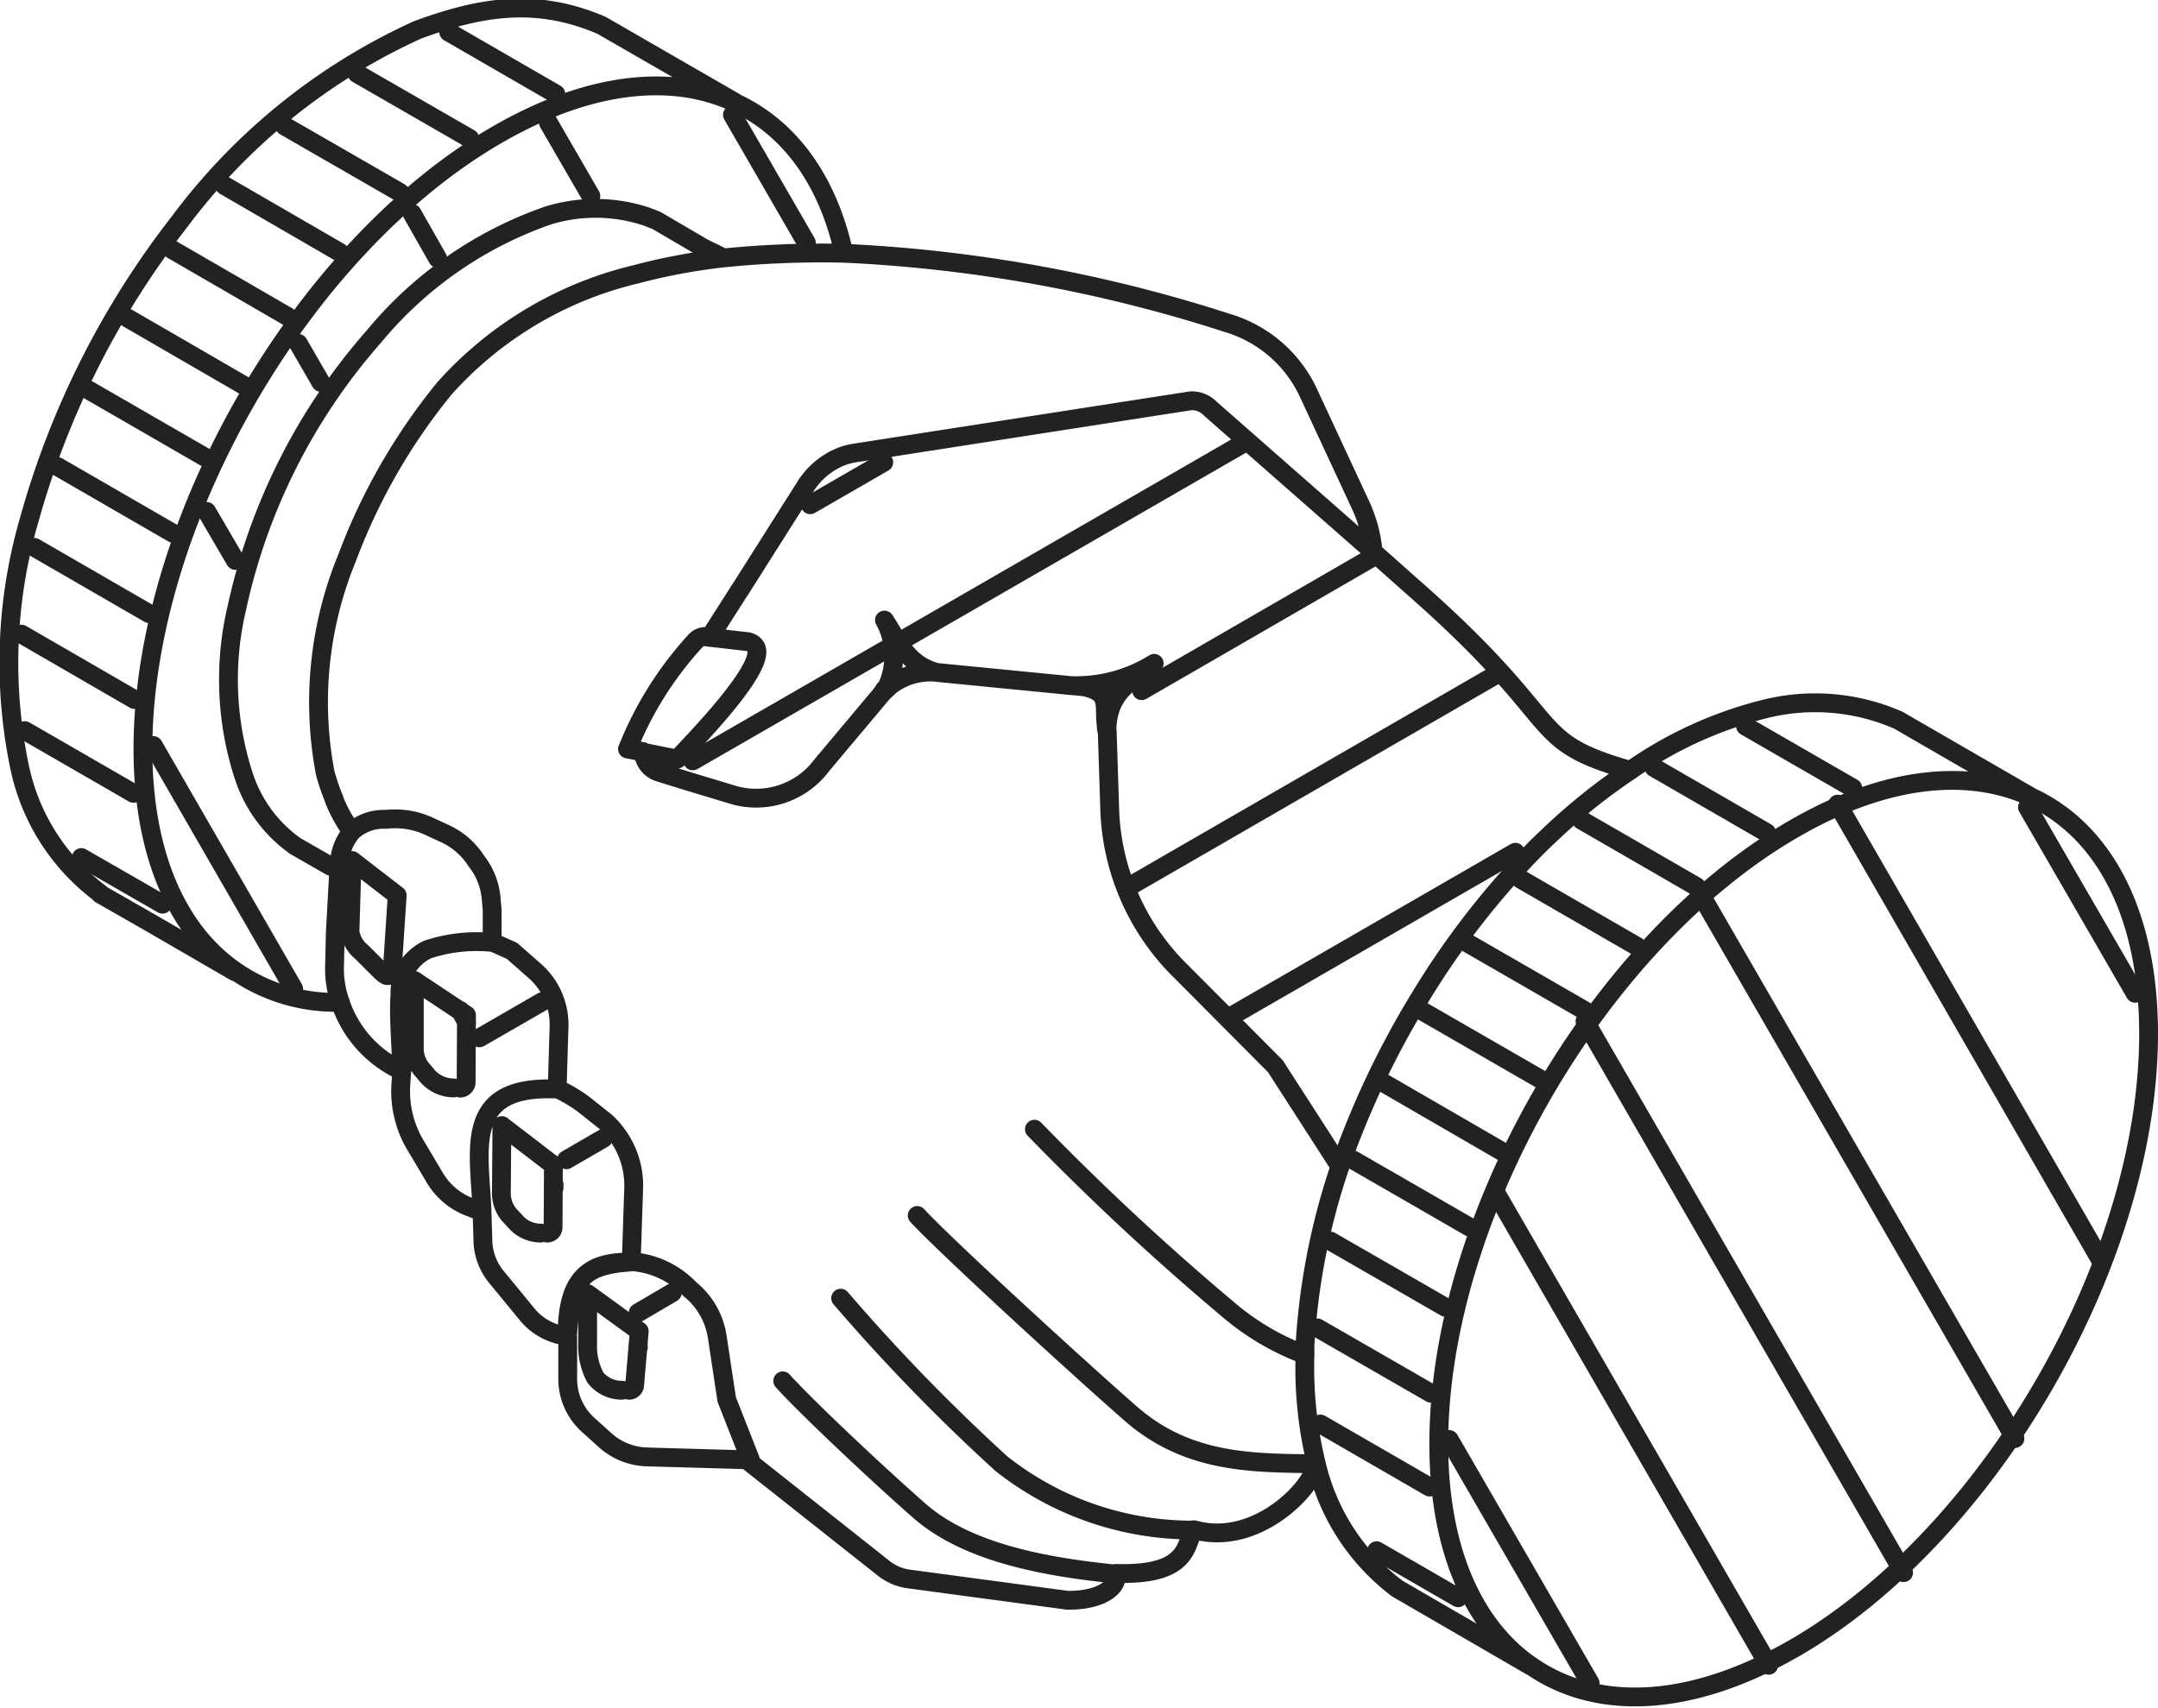 <svg xmlns="http://www.w3.org/2000/svg" width="91.722" height="72.609" viewBox="0 0 91.722 72.609">
  <g id="dot-compliance" transform="translate(-3994.376 -2880.775)">
    <path id="Path_4058" data-name="Path 4058" d="M4032.111,2909.9a3.172,3.172,0,0,0-.142-2.766c.519.767.915,1.872,2.187,2.217a2.83,2.83,0,0,0-1.917.549c-.053.044-.1.1-.181.157l-.015.023a2.242,2.242,0,0,1-.181.165v0a.626.626,0,0,0,.106-.151v-.007l.021-.008a1.043,1.043,0,0,0,.121-.18Zm11.323-.925c-.924.8-1.962,1.1-2.014,2.855a.675.675,0,0,1-.024-.218c-.12-.85.2-1.368-.87-1.624a1.461,1.461,0,0,0-.181-.03,3.29,3.29,0,0,1-.354-.037,6.26,6.26,0,0,0,3.442-.948Zm27.191,41.874c8.325-4.809,15.073-16.5,15.073-26.125,0-5.1-1.895-8.6-4.93-10.038l-.015-.008c-2.682-1.262-6.237-.924-10.129,1.329-8.339,4.81-15.095,16.516-15.095,26.14,0,4.351,1.375,7.521,3.659,9.257.076.06.166.12.255.18,2.75,1.924,6.732,1.825,11.18-.736Zm-71.987-32.092a8.992,8.992,0,0,1-3.425-5.356,21.787,21.787,0,0,1,.428-10.61A36.487,36.487,0,0,1,4002,2890.21a26.1,26.1,0,0,1,10.113-8.16c2.75-1.014,5.087-1.375,7.837-.195m0,0,5.665,3.267v.015m-16.771,38.245a7.473,7.473,0,0,1-4.485-1.338c-2.427-1.683-3.907-4.928-3.907-9.43,0-9.609,6.747-21.331,15.087-26.131,3.877-2.232,7.4-2.593,10.076-1.346,2.269,1.038,3.93,3.239,4.627,6.4m-21.811,26.064-1.495-.856m0,0a5.882,5.882,0,0,1-2.164-2.878,13.224,13.224,0,0,1-.324-7.272,25.674,25.674,0,0,1,5.823-11.518,16.721,16.721,0,0,1,7.416-5.147,6.882,6.882,0,0,1,4.193.06m0,0,.4.157,2.014,1.181m0,0c.285.142.572.262.819.413m-3.374,21c-.015.022-.015.037-.03.052m-.2,25.26v-.022m-3.584-6.762v-.15m30.648-5.034,2.749,4.268m0,0c0,.014-.015.052-.015.075a28.979,28.979,0,0,0-1.465,7.521m0,0v.4m0,0a17.26,17.26,0,0,0,.459,4.561m0,0-.016.016v.052m0,0c.09.789-2.375,3.607-5.162,2.826-.39.585-.143,1.961-3.32,1.856m0,0v.015m0,0c.127.586-.662,1.142-2.06,1.127m0,0-6.657-.894m0,0a2.218,2.218,0,0,1-1.217-.518m0,0-5.786-4.577m.181,0-1-2.546-.4-2.646m0,0a3.217,3.217,0,0,0-1.158-2.036,3.781,3.781,0,0,0-2.5-1.179m0,0,.105-3.163m0,0a3.677,3.677,0,0,0-1.216-2.8m0,0-.91-.721m0,0a6.449,6.449,0,0,0-1.127-.669m0,0,.076-2.54m0,0a3.054,3.054,0,0,0-1.089-2.517m0,0-.909-.8-.842-.376v-1.375l-.038-.413m0,0a2.984,2.984,0,0,0-.638-1.661,3.149,3.149,0,0,0-1.375-1.179m0,0-.7-.324m0,0a3.472,3.472,0,0,0-1.772-.262,2,2,0,0,0-1.443.519,6.1,6.1,0,0,1-.751-1.36v-.023a9.213,9.213,0,0,1-.375-1.089,16.118,16.118,0,0,1,.931-9.175,25.469,25.469,0,0,1,4.14-7.2,15.838,15.838,0,0,1,8.146-4.846,25.434,25.434,0,0,1,3.7-.691,41.365,41.365,0,0,1,5.131-.2,62.061,62.061,0,0,1,16.306,2.967,5.527,5.527,0,0,1,3.463,3.035m0,0,2.2,4.734m0,0a5.968,5.968,0,0,1,.519,1.947m0,0-6.914-6.072m0,0a1.089,1.089,0,0,0-.841-.339m0,0-14.359,2.232m0,0a2.774,2.774,0,0,0-.556.165,3.223,3.223,0,0,0-1.5,1.315m0,0-2.75,4.342-.015.016-1.254,1.969m-.158-.022a.59.59,0,0,0-.481.217,15.027,15.027,0,0,0-2.855,4.553m0,0,.661.128m0,0c-.022.016-.022.038,0,.068a.428.428,0,0,0,.053.2.955.955,0,0,0,.624.609m0,0,1.209.375,2.021.609m0,0a3.481,3.481,0,0,0,3.682-1.284m0,0,2.7-3.217m2.165-.729h.014l5.823.572m1.428,1.908.105,3.253m0,0a10.092,10.092,0,0,0,3.035,6.98m0,0,4,4.02m-34.367-1.856-.264-.5m38.794-19.505,1.749,1.555m0,0c6.627,5.823,4.659,6.446,9.183,7.739m-18.544,32.294a13.1,13.1,0,0,1-8.182-2.818,80.562,80.562,0,0,1-6.837-7.04m20.167,7.04c-2.645-.038-5.395,0-7.829-2.126-2.195-1.916-7.927-7.168-9.084-8.43m4.982-3.667a111.41,111.41,0,0,0,8.234,7.664,10.827,10.827,0,0,0,3.269,1.923m-8.039,9.325c-2.735-.278-6.251-.834-8.363-2.7-1.782-1.563-4.823-4.424-5.8-5.514m53.121-24.787c-.023-.007-.038-.015-.038-.023m0,0-5.665-3.275m0,0a8.805,8.805,0,0,0-5.659-.481,17.176,17.176,0,0,0-5.732,2.615,24.919,24.919,0,0,0-2.525,1.924c-.443.375-1,.908-1.428,1.322a34.717,34.717,0,0,0-5,6.433,37.161,37.161,0,0,0-3.39,7.16m-1.021,12.562a9.28,9.28,0,0,0,3.449,5.373m0,0,5.7,3.306v-.008m-48-25.306c-.037-1.3-.143-2.389-.076-3.231m14.7,19.768-4.237-.12m0,0a2.785,2.785,0,0,1-1.751-.714m0,0-.691-.624m0,0a2.627,2.627,0,0,1-.895-2.021m0,0v-1.645m0,0v-.09m-.375-.105a2.588,2.588,0,0,1-1.39-.91m0,0-1.232-1.5m0,0a2.523,2.523,0,0,1-.609-1.623m0,0-.037-1.194-.443-.165m0,0a2.943,2.943,0,0,1-1.555-1.263m0,0-.766-1.292m0,0a4.474,4.474,0,0,1-.684-2.711m0,0,.037-.557m0,0a4.888,4.888,0,0,1-2.607-2.893,4.246,4.246,0,0,1-.248-1.623m0,0,.03-1.337.143-2.629.024-.2m0,0a2.277,2.277,0,0,1,.533-1.48m.015,1.224,1.916,1.48-.217,3.306m0,0c0,.084-.105.105-.2.105-.075.008-.248-.157-.3-.209m0,0-.79-.789m0,0a1.36,1.36,0,0,1-.5-.865m0,0,.09-3.028m2.645,5.1,2.217,1.472-.015,2.847m0,0a.237.237,0,0,1-.076.181.262.262,0,0,1-.173.075m-.271-.008a1.5,1.5,0,0,1-1.127-.51m0,0-.194-.233m0,0a1.379,1.379,0,0,1-.362-.991m0,0v-2.832m3.72,6.167,2.193,1.683-.015,2.638m0,0a.243.243,0,0,1-.075.18.257.257,0,0,1-.181.068m-.263,0a1.421,1.421,0,0,1-1.1-.511m0,0-.218-.233m0,0a1.427,1.427,0,0,1-.36-.992m0,0,.023-2.833m3.644,7.146,2.193,1.594-.195,2.284m0,0a.232.232,0,0,1-.249.225m-.286,0a1.417,1.417,0,0,1-1.111-.51m0,0-.015-.014m0,0a2.8,2.8,0,0,1-.338-1.428m0,0v-2.149m-7.9-9.474c-.037-1.3-.143-2.389-.076-3.231a2.043,2.043,0,0,1,1.18-1.931,6.635,6.635,0,0,1,2.734-.3m7.874-7.792-1.427-.285-.03-.016-.661-.128m3.336-4.77.158.022,1.577.181m0,0a.486.486,0,0,1,.376.225c.512.842-2.734,4.111-3.329,4.771m-8.3,19.242c-.105-2.683-.842-5.4,3.192-5.215m.429,10.639c-.054-2.547.864-3.291,2.645-3.283-2.465.157-2.479,1.2-2.645,3.283Zm-14.125-15.643v.015l-3.622-2.1-2.1-1.2" transform="translate(0 0)" fill="none" stroke="#222" stroke-linecap="round" stroke-linejoin="round" stroke-width="0.8" fill-rule="evenodd"/>
    <line id="Line_784" data-name="Line 784" x1="3.449" y1="1.984" transform="translate(3997.834 2917.229)" fill="none" stroke="#222" stroke-linecap="round" stroke-miterlimit="10" stroke-width="0.8"/>
    <line id="Line_785" data-name="Line 785" x1="4.621" y1="2.667" transform="translate(3995.43 2911.834)" fill="none" stroke="#222" stroke-linecap="round" stroke-miterlimit="10" stroke-width="0.8"/>
    <line id="Line_786" data-name="Line 786" x1="4.802" y1="2.779" transform="translate(3995.288 2907.732)" fill="none" stroke="#222" stroke-linecap="round" stroke-miterlimit="10" stroke-width="0.8"/>
    <line id="Line_787" data-name="Line 787" x1="4.876" y1="2.818" transform="translate(3995.835 2904.042)" fill="none" stroke="#222" stroke-linecap="round" stroke-miterlimit="10" stroke-width="0.8"/>
    <line id="Line_788" data-name="Line 788" x1="4.914" y1="2.839" transform="translate(3996.82 2900.609)" fill="none" stroke="#222" stroke-linecap="round" stroke-miterlimit="10" stroke-width="0.8"/>
    <line id="Line_789" data-name="Line 789" x1="4.945" y1="2.855" transform="translate(3998.142 2897.355)" fill="none" stroke="#222" stroke-linecap="round" stroke-miterlimit="10" stroke-width="0.8"/>
    <line id="Line_790" data-name="Line 790" x1="4.929" y1="2.855" transform="translate(3999.788 2894.29)" fill="none" stroke="#222" stroke-linecap="round" stroke-miterlimit="10" stroke-width="0.8"/>
    <line id="Line_791" data-name="Line 791" x1="4.929" y1="2.855" transform="translate(4001.696 2891.389)" fill="none" stroke="#222" stroke-linecap="round" stroke-miterlimit="10" stroke-width="0.8"/>
    <line id="Line_792" data-name="Line 792" x1="4.891" y1="2.833" transform="translate(4003.927 2888.67)" fill="none" stroke="#222" stroke-linecap="round" stroke-miterlimit="10" stroke-width="0.8"/>
    <line id="Line_793" data-name="Line 793" x1="4.891" y1="2.817" transform="translate(4006.482 2886.138)" fill="none" stroke="#222" stroke-linecap="round" stroke-miterlimit="10" stroke-width="0.8"/>
    <line id="Line_794" data-name="Line 794" x1="4.786" y1="2.757" transform="translate(4009.556 2883.906)" fill="none" stroke="#222" stroke-linecap="round" stroke-miterlimit="10" stroke-width="0.8"/>
    <line id="Line_795" data-name="Line 795" x1="4.553" y1="2.63" transform="translate(4013.448 2882.14)" fill="none" stroke="#222" stroke-linecap="round" stroke-miterlimit="10" stroke-width="0.8"/>
    <line id="Line_796" data-name="Line 796" x1="5.965" y1="10.346" transform="translate(4000.893 2912.466)" fill="none" stroke="#222" stroke-linecap="round" stroke-miterlimit="10" stroke-width="0.8"/>
    <line id="Line_797" data-name="Line 797" x1="1.216" y1="2.081" transform="translate(4003.162 2902.517)" fill="none" stroke="#222" stroke-linecap="round" stroke-miterlimit="10" stroke-width="0.8"/>
    <line id="Line_798" data-name="Line 798" x1="0.961" y1="1.661" transform="translate(4007.053 2895.371)" fill="none" stroke="#222" stroke-linecap="round" stroke-miterlimit="10" stroke-width="0.8"/>
    <line id="Line_799" data-name="Line 799" x1="1.089" y1="1.916" transform="translate(4011.892 2889.849)" fill="none" stroke="#222" stroke-linecap="round" stroke-miterlimit="10" stroke-width="0.8"/>
    <line id="Line_800" data-name="Line 800" x1="1.804" y1="3.118" transform="translate(4017.685 2885.988)" fill="none" stroke="#222" stroke-linecap="round" stroke-miterlimit="10" stroke-width="0.8"/>
    <line id="Line_801" data-name="Line 801" x1="3.14" y1="5.432" transform="translate(4025.507 2885.657)" fill="none" stroke="#222" stroke-linecap="round" stroke-miterlimit="10" stroke-width="0.8"/>
    <line id="Line_802" data-name="Line 802" x1="12.045" y2="6.95" transform="translate(4046.74 2917.004)" fill="none" stroke="#222" stroke-linecap="round" stroke-miterlimit="10" stroke-width="0.8"/>
    <line id="Line_803" data-name="Line 803" x1="15.846" y2="9.151" transform="translate(4042.278 2909.363)" fill="none" stroke="#222" stroke-linecap="round" stroke-miterlimit="10" stroke-width="0.8"/>
    <line id="Line_804" data-name="Line 804" x1="9.738" y2="5.628" transform="translate(4042.9 2904.508)" fill="none" stroke="#222" stroke-linecap="round" stroke-miterlimit="10" stroke-width="0.8"/>
    <line id="Line_805" data-name="Line 805" x1="14.667" y2="8.461" transform="translate(4032.63 2899.579)" fill="none" stroke="#222" stroke-linecap="round" stroke-miterlimit="10" stroke-width="0.8"/>
    <line id="Line_806" data-name="Line 806" x1="8.198" y2="4.726" transform="translate(4023.823 2908.393)" fill="none" stroke="#222" stroke-linecap="round" stroke-miterlimit="10" stroke-width="0.8"/>
    <line id="Line_807" data-name="Line 807" x1="3.126" y2="1.804" transform="translate(4028.813 2900.428)" fill="none" stroke="#222" stroke-linecap="round" stroke-miterlimit="10" stroke-width="0.8"/>
    <line id="Line_808" data-name="Line 808" x1="3.464" y1="2" transform="translate(4052.886 2946.696)" fill="none" stroke="#222" stroke-linecap="round" stroke-miterlimit="10" stroke-width="0.8"/>
    <line id="Line_809" data-name="Line 809" x1="4.643" y1="2.682" transform="translate(4050.497 2941.309)" fill="none" stroke="#222" stroke-linecap="round" stroke-miterlimit="10" stroke-width="0.8"/>
    <line id="Line_810" data-name="Line 810" x1="4.824" y1="2.779" transform="translate(4050.369 2937.223)" fill="none" stroke="#222" stroke-linecap="round" stroke-miterlimit="10" stroke-width="0.8"/>
    <line id="Line_811" data-name="Line 811" x1="4.891" y1="2.817" transform="translate(4050.925 2933.534)" fill="none" stroke="#222" stroke-linecap="round" stroke-miterlimit="10" stroke-width="0.8"/>
    <line id="Line_812" data-name="Line 812" x1="4.951" y1="2.855" transform="translate(4051.887 2930.084)" fill="none" stroke="#222" stroke-linecap="round" stroke-miterlimit="10" stroke-width="0.8"/>
    <line id="Line_813" data-name="Line 813" x1="4.943" y1="2.863" transform="translate(4053.247 2926.846)" fill="none" stroke="#222" stroke-linecap="round" stroke-miterlimit="10" stroke-width="0.8"/>
    <line id="Line_814" data-name="Line 814" x1="4.966" y1="2.863" transform="translate(4054.87 2923.78)" fill="none" stroke="#222" stroke-linecap="round" stroke-miterlimit="10" stroke-width="0.8"/>
    <line id="Line_815" data-name="Line 815" x1="4.966" y1="2.863" transform="translate(4056.778 2920.88)" fill="none" stroke="#222" stroke-linecap="round" stroke-miterlimit="10" stroke-width="0.8"/>
    <line id="Line_816" data-name="Line 816" x1="4.929" y1="2.849" transform="translate(4059.017 2918.153)" fill="none" stroke="#222" stroke-linecap="round" stroke-miterlimit="10" stroke-width="0.8"/>
    <line id="Line_817" data-name="Line 817" x1="4.877" y1="2.818" transform="translate(4061.601 2915.644)" fill="none" stroke="#222" stroke-linecap="round" stroke-miterlimit="10" stroke-width="0.8"/>
    <line id="Line_818" data-name="Line 818" x1="4.786" y1="2.765" transform="translate(4064.675 2913.405)" fill="none" stroke="#222" stroke-linecap="round" stroke-miterlimit="10" stroke-width="0.8"/>
    <line id="Line_819" data-name="Line 819" x1="4.56" y1="2.629" transform="translate(4068.567 2911.646)" fill="none" stroke="#222" stroke-linecap="round" stroke-miterlimit="10" stroke-width="0.8"/>
    <line id="Line_820" data-name="Line 820" x1="5.988" y1="10.354" transform="translate(4055.974 2941.97)" fill="none" stroke="#222" stroke-linecap="round" stroke-miterlimit="10" stroke-width="0.8"/>
    <line id="Line_821" data-name="Line 821" x1="11.624" y1="20.13" transform="translate(4057.928 2931.436)" fill="none" stroke="#222" stroke-linecap="round" stroke-miterlimit="10" stroke-width="0.8"/>
    <line id="Line_822" data-name="Line 822" x1="13.54" y1="23.45" transform="translate(4061.744 2924.179)" fill="none" stroke="#222" stroke-linecap="round" stroke-miterlimit="10" stroke-width="0.8"/>
    <line id="Line_823" data-name="Line 823" x1="13.435" y1="23.262" transform="translate(4066.583 2918.664)" fill="none" stroke="#222" stroke-linecap="round" stroke-miterlimit="10" stroke-width="0.8"/>
    <line id="Line_824" data-name="Line 824" x1="11.217" y1="19.453" transform="translate(4072.481 2914.959)" fill="none" stroke="#222" stroke-linecap="round" stroke-miterlimit="10" stroke-width="0.8"/>
    <line id="Line_825" data-name="Line 825" x1="4.576" y1="7.912" transform="translate(4080.55 2915.088)" fill="none" stroke="#222" stroke-linecap="round" stroke-miterlimit="10" stroke-width="0.8"/>
    <line id="Line_826" data-name="Line 826" x1="1.45" y2="0.85" transform="translate(4021.502 2935.727)" fill="none" stroke="#222" stroke-linecap="round" stroke-miterlimit="10" stroke-width="0.8"/>
    <line id="Line_827" data-name="Line 827" x1="1.57" y2="0.91" transform="translate(4018.452 2929.167)" fill="none" stroke="#222" stroke-linecap="round" stroke-miterlimit="10" stroke-width="0.8"/>
    <line id="Line_828" data-name="Line 828" x1="2.66" y2="1.534" transform="translate(4014.754 2923.36)" fill="none" stroke="#222" stroke-linecap="round" stroke-miterlimit="10" stroke-width="0.8"/>
  </g>
</svg>
